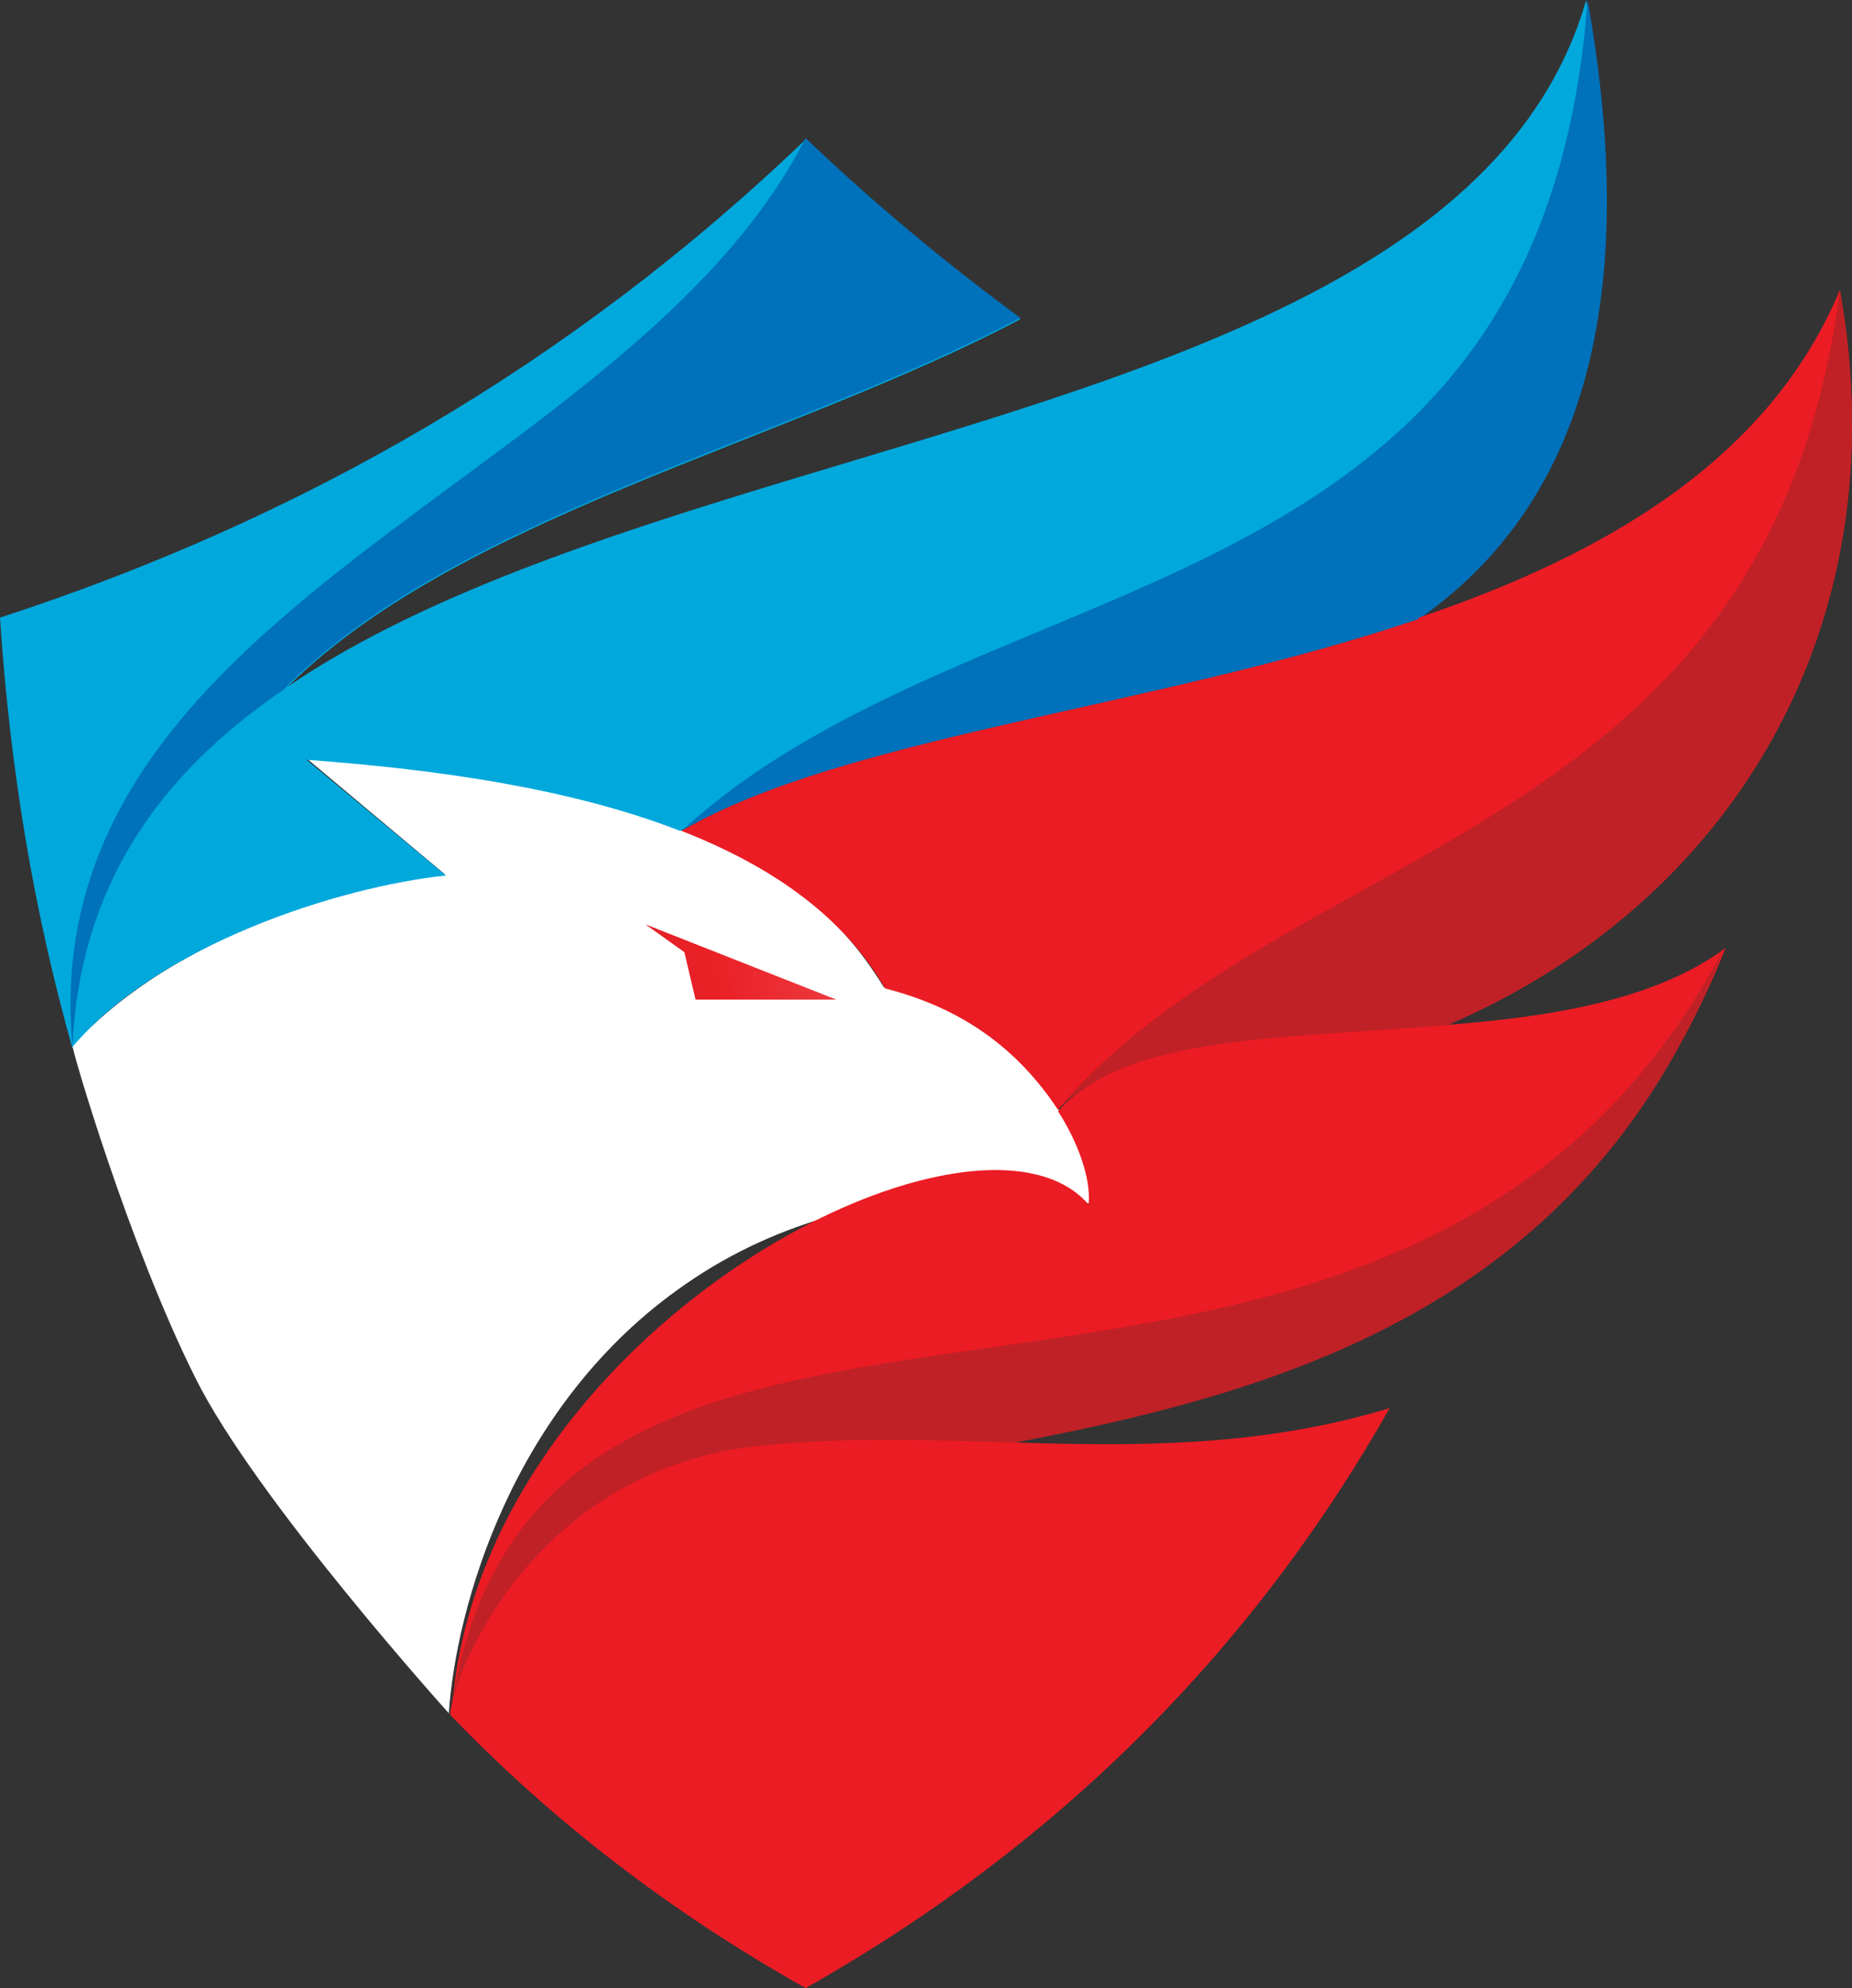 <?xml version="1.0" encoding="UTF-8"?> <svg xmlns="http://www.w3.org/2000/svg" xmlns:xlink="http://www.w3.org/1999/xlink" id="Layer_2" viewBox="0 0 132.87 142.6"><rect x="0" y="0" width="132.87" height="142.6" fill="#333333" stroke="none"/><defs><style>.cls-1{fill:#ec1c24;}.cls-1,.cls-2,.cls-3,.cls-4,.cls-5,.cls-6,.cls-7{stroke-width:0px;}.cls-1,.cls-4,.cls-5,.cls-6,.cls-7{fill-rule:evenodd;}.cls-8{clip-path:url(#clippath);}.cls-2{fill:none;}.cls-3{fill:url(#radial-gradient);}.cls-4{fill:#0071bb;}.cls-5{fill:#00a8dc;}.cls-6{fill:#c02126;}.cls-7{fill:#fff;}</style><clipPath id="clippath"><polygon class="cls-2" points="49.1 68.3 49.9 71.7 60 71.7 46.3 66.3 49.1 68.3"></polygon></clipPath><radialGradient id="radial-gradient" cx="-2196.42" cy="2134.94" fx="-2196.42" fy="2134.94" r="2.3" gradientTransform="translate(137836.46 -133805.71) scale(62.7)" gradientUnits="userSpaceOnUse"><stop offset="0" stop-color="#fff"></stop><stop offset=".5" stop-color="#ea2127"></stop><stop offset="1" stop-color="#802326"></stop></radialGradient></defs><g id="Layer_1-2"><path class="cls-7" d="M32.3,123s-14-15.5-18.3-24.2c-4.8-9.6-8.9-23.7-8.8-23.8,9.6-10.4,26.7-12.3,26.7-12.3l-9.9-8.3s15.4.9,25.2,4.5c9.6,3.6,13.3,7.2,16.2,11.9,0,.1,11.8,1.8,15.6,15.7,0,0-16.1-3.9-29.8,5.6-12.5,8.6-16.5,23.3-17,30.8"></path><g class="cls-8"><rect class="cls-3" x="46.3" y="66.3" width="13.7" height="5.4"></rect></g><path class="cls-5" d="M5.2,75.1c6.1-7.3,19.1-11.5,26.8-12.3l-10-8.3c9.6.7,19.1,2.1,26.8,5.1,11.7-6.8,34-8.8,52.9-15.2C113.6,36.1,117.6,21.3,113.8,0,102.2,40.3,7.1,27.1,5.2,75.1"></path><path class="cls-4" d="M48.9,59.6c11.7-6.8,34-8.8,52.9-15.2,11.9-8.3,15.9-23.1,12.1-44.4-3.3,44.7-43.3,39.7-65,59.6"></path><path class="cls-1" d="M101.8,44.4c-18.9,6.4-41.2,8.4-52.9,15.2,6.4,2.5,11.6,6.1,14.6,11.3,5.5,1.4,9.5,4.3,12.4,8.7,4.9-5.4,16.7-5.1,28-6.1,20.4-8.8,32.4-28.6,28.1-52.7-5.1,12.2-16.9,19-30.2,23.5"></path><path class="cls-6" d="M76.3,79.2c5.1-4.9,16.6-4.7,27.6-5.7,20.4-8.8,32.4-28.6,28.1-52.7-5,39.2-38.8,39.2-55.7,58.3"></path><path class="cls-1" d="M75.9,79.7c1.3,2,2.4,4.7,2.2,6.7-8.1-9.4-44,9.1-45.7,36.6,5.8-37.7,70.3-2.3,91.4-55-5,3.7-12.3,4.9-19.8,5.5-11.4,1-23.2.7-28,6.1"></path><path class="cls-6" d="M32.3,123c6.8-29.4,72.2-4.6,91.4-55-24,45.6-85.4,12.4-91.4,55"></path><path class="cls-5" d="M0,44.3c.7,10.7,2.4,21,5.2,30.9.5-11.6,6.3-19.6,15.1-25.6,12.3-12.5,35.8-17.7,52.9-26.7-5.3-3.9-10.5-8.2-15.4-12.9C40.9,26.2,21.5,37.3,0,44.3"></path><path class="cls-4" d="M5.2,75.1c.5-11.6,6.3-19.6,15.1-25.6,12.3-12.5,35.8-17.7,52.9-26.7-5.3-3.9-10.5-8.2-15.4-12.9C45.1,34.7,2.3,43.4,5.2,75.1"></path><path class="cls-1" d="M55.7,103.6c-17.1,1.1-23.2,16.3-23.4,19.4,7.2,7.5,15.7,14.1,25.5,19.6,18.6-10.5,32.4-24.8,41.9-41.6-15.5,4.7-29.6,1.3-44,2.6"></path></g></svg> 